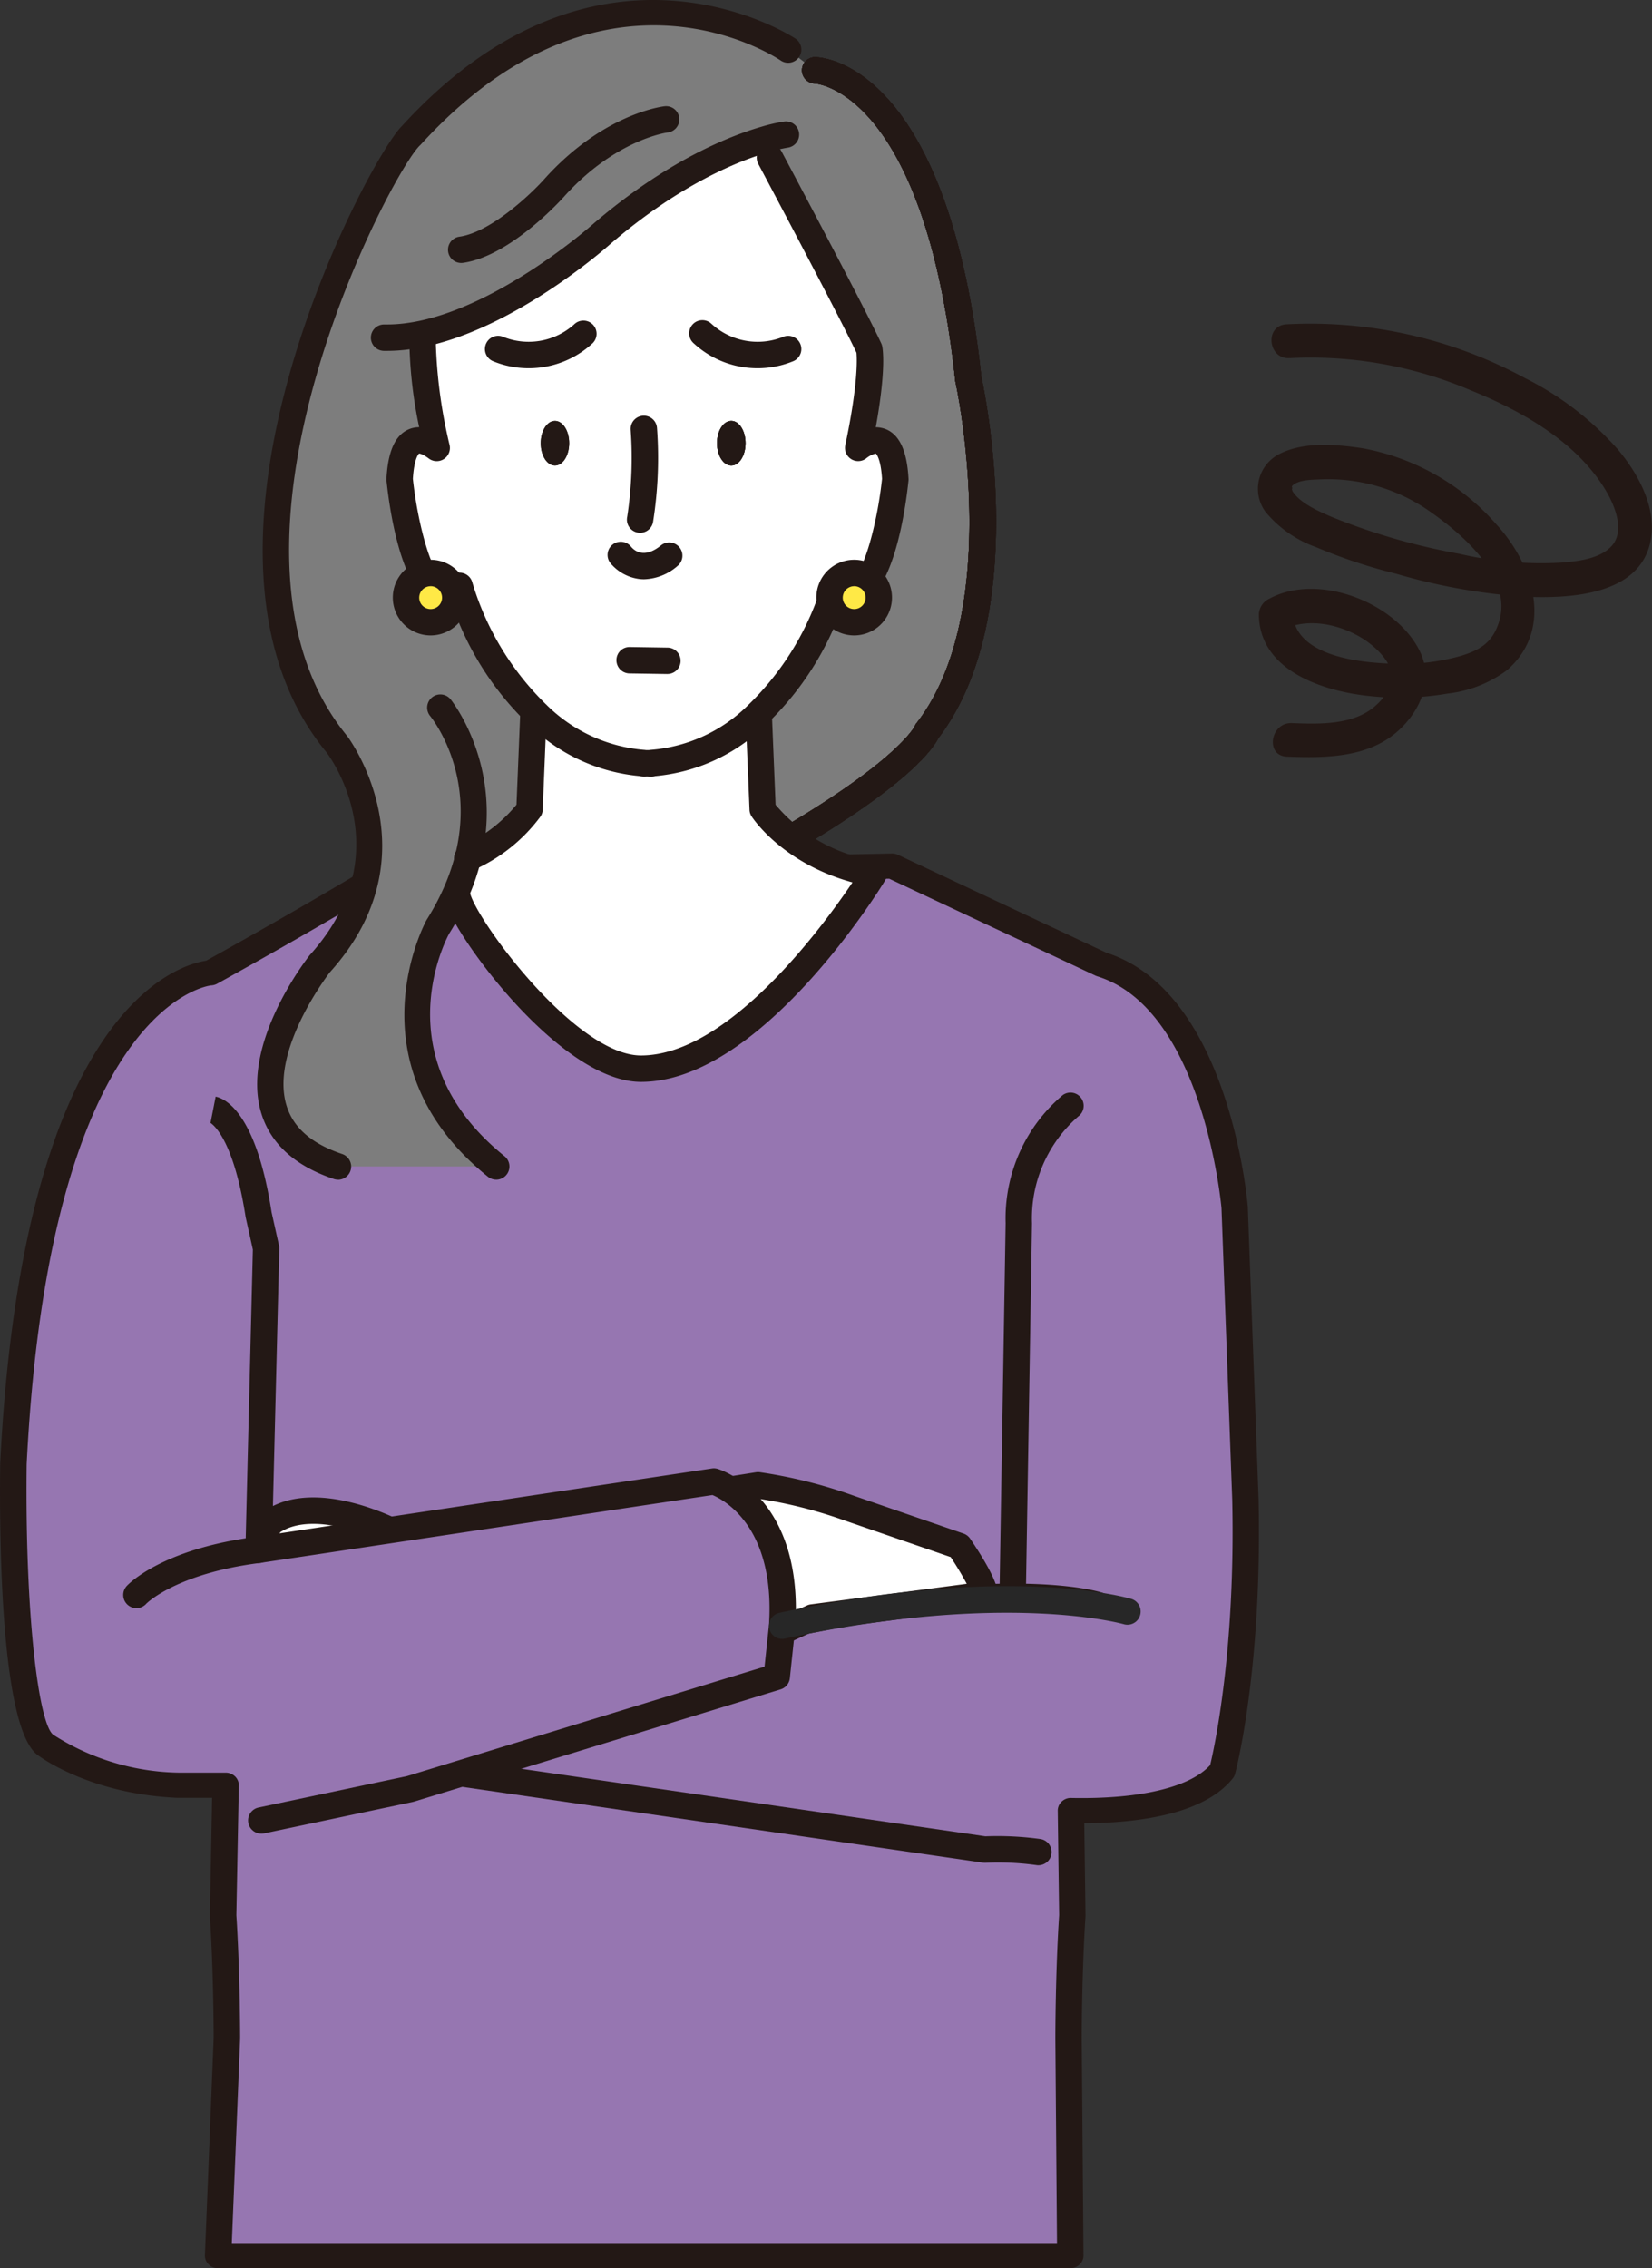 <svg xmlns="http://www.w3.org/2000/svg" width="147.75" height="202.794"><rect width="100%" height="100%" fill="#333333" stroke="none"/><g data-name="Group 31197"><g data-name="Group 29109"><g data-name="Group 29108"><g data-name="Group 29092"><path data-name="Path 98942" d="M1.195 131.39s-.277 23.489 2.938 25.394c0 0 4.281 3.263 11.744 3.59h4.294l-.221 11.747c.34 5.221.339 11.094.339 11.094l-.78 19.579H95.72l-.156-19.579s0-5.873.339-11.094l-.126-9.464c2.554.05 10.651.042 13.539-3.589 0 0 2.406-9.138 2.067-24.476l-.96-26.3s-1.544-18.684-11.91-21.938l-18.715-8.865-6.576.136s-3.2 3.256-15.649 4.3c-12.444-1.043-14.692-4.3-14.692-4.3l-7.531-.136s-6.634 4.1-16.528 9.624c-.003.001-15.463.765-17.627 44.277z" fill="#9676b1"/><path data-name="Path 98943" d="M95.719 202.793H19.507a1.2 1.2 0 0 1-.85-.345 1.1 1.1 0 0 1-.329-.823l.781-19.411c0-.015 0-5.8-.338-10.886v-.091l.2-10.5h-3.092c-7.486-.323-11.915-3.391-12.432-3.769-3.348-2.192-3.515-18.96-3.43-26.1v-.041c2.046-40.786 16.04-44.585 18.421-44.934 9.64-5.342 16.207-9.359 16.272-9.4a1.45 1.45 0 0 1 .66-.179l7.531.135a1.2 1.2 0 0 1 .962.5s2.392 2.8 13.709 3.755c11.561-.976 14.774-3.89 14.806-3.92a1.257 1.257 0 0 1 .818-.338l6.575-.135a1.252 1.252 0 0 1 .547.116l18.642 8.756c10.913 3.485 12.573 21.92 12.639 22.7l.963 26.125c.34 15.2-2 24.205-2.1 24.582a1.114 1.114 0 0 1-.207.408c-2.576 3.211-8.412 3.984-13.281 4.01l.11 8.234v.083c-.334 5.083-.337 10.871-.337 10.93l.156 19.4a1.1 1.1 0 0 1-.342.8 1.207 1.207 0 0 1-.842.338zm-74.985-2.25h73.8l-.146-18.279c0-.067 0-5.893.338-11.036l-.125-9.341a1.1 1.1 0 0 1 .349-.812 1.161 1.161 0 0 1 .855-.326c6.132.123 10.63-.949 12.428-2.942.36-1.5 2.276-10.2 1.973-23.734l-.959-26.06c-.013-.128-1.6-17.766-11.1-20.72a1.155 1.155 0 0 1-.156-.06l-18.457-8.668-5.856.121c-1.23.94-5.37 3.383-16 4.267a1.247 1.247 0 0 1-.2 0c-10.26-.853-13.95-3.208-15.118-4.267l-6.669-.12c-1.413.857-7.64 4.606-16.269 9.384a1.22 1.22 0 0 1-.531.15c-.129.01-14.433 1.583-16.506 42.808-.161 13.777 1.11 23.282 2.383 24.19a.8.8 0 0 1 .108.072 21.4 21.4 0 0 0 11.065 3.315h4.24a1.213 1.213 0 0 1 .843.337 1.1 1.1 0 0 1 .337.809l-.221 11.6c.336 5.141.338 10.966.338 11.024z" fill="#231815"/></g><path data-name="Path 98944" d="M90.565 144.152h-.019a1.181 1.181 0 0 1-1.161-1.2l.555-33.588a14.419 14.419 0 0 1 5.1-11.45 1.18 1.18 0 1 1 1.4 1.9 12.09 12.09 0 0 0-4.142 9.566l-.554 33.607a1.179 1.179 0 0 1-1.179 1.165z" fill="#231815"/><g data-name="Group 29093"><path data-name="Path 98945" d="M98.228 143.523s-7.913-2.583-28.272 1.828l-14.084 2.894-14.417 10.338 46.643 6.786a24.945 24.945 0 0 1 4.784.221" fill="#9676b1"/><path data-name="Path 98946" d="M92.883 166.766a1.023 1.023 0 0 1-.132-.007 25.029 25.029 0 0 0-4.528-.221 1.409 1.409 0 0 1-.3-.006l-46.643-6.786a1.179 1.179 0 0 1-.518-2.126l14.417-10.338a1.171 1.171 0 0 1 .45-.2l14.084-2.894c20.423-4.424 28.542-1.9 28.876-1.794a1.181 1.181 0 0 1-.727 2.247c-.093-.029-8.006-2.4-27.662 1.856l-13.85 2.847-11.834 8.487 43.612 6.345a28.484 28.484 0 0 1 4.878.236 1.18 1.18 0 0 1-.128 2.352z" fill="#231815"/></g><g data-name="Group 29094"><path data-name="Path 98947" d="M35.686 137.207s-7.465-4.072-11.535-1.018c0 0-3.054 5.429 1.017 5.429" fill="#fff"/><path data-name="Path 98948" d="M25.167 142.798a3.065 3.065 0 0 1-2.883-1.41c-1.171-2 .492-5.165.837-5.779a1.192 1.192 0 0 1 .321-.365c4.627-3.47 12.477.744 12.809.926a1.18 1.18 0 0 1-1.13 2.073c-1.85-1.005-7.178-3.133-10.063-1.25-.6 1.165-1.036 2.692-.735 3.2.127.218.633.242.844.242a1.18 1.18 0 1 1 0 2.36z" fill="#231815"/></g><g data-name="Group 29095"><path data-name="Path 98949" d="M61.359 133.813l6.446-1.017a42.666 42.666 0 0 1 8.143 2.035l9.84 3.393s2.443 3.6 2.254 4.355l-15.381 2.028-2.16.989s-10.5-7.372-9.142-11.783z" fill="#fff"/><path data-name="Path 98950" d="M70.502 146.777a1.181 1.181 0 0 1-.679-.214c-1.871-1.314-11.125-8.119-9.592-13.1a1.178 1.178 0 0 1 .943-.818l6.447-1.018a1.268 1.268 0 0 1 .351 0 43.406 43.406 0 0 1 8.414 2.107l9.787 3.374a1.181 1.181 0 0 1 .592.453c2.739 4.037 2.517 4.925 2.422 5.3a1.182 1.182 0 0 1-.99.884l-15.2 2.005-2 .915a1.178 1.178 0 0 1-.495.112zm-8.081-11.937c.194 2.516 4.579 6.74 8.212 9.4l1.538-.7a1.146 1.146 0 0 1 .336-.1l13.955-1.841a30.514 30.514 0 0 0-1.435-2.387l-9.465-3.264a41.006 41.006 0 0 0-7.754-1.956zm24.455 7.706z" fill="#231815"/></g><g data-name="Group 29096"><path data-name="Path 98951" d="M12.222 142.58s2.768-3 10.911-4.017l40.715-6.108s6.786 2.037 6.107 12.895l-.485 4.559-32.767 10.03-13.336 2.821" fill="#9676b1"/><path data-name="Path 98952" d="M23.367 163.938a1.181 1.181 0 0 1-.243-2.336l13.284-2.81 31.972-9.786.4-3.784c.541-8.68-4.005-11.113-5.058-11.557l-40.417 6.062c-7.534.943-10.194 3.624-10.219 3.65a1.18 1.18 0 1 1-1.734-1.6c.124-.135 3.156-3.326 11.631-4.385l40.687-6.1a1.171 1.171 0 0 1 .515.037c.314.094 7.674 2.439 6.946 14.1l-.489 4.611a1.18 1.18 0 0 1-.828 1l-32.767 10.03c-.033.01-.068.019-.1.027l-13.336 2.82a1.166 1.166 0 0 1-.244.021z" fill="#231815"/></g><path data-name="Path 98953" d="M69.954 146.53a1.18 1.18 0 0 1-.248-2.333c20.418-4.426 31.056-1.372 31.5-1.24a1.181 1.181 0 0 1-.673 2.263c-.1-.031-10.575-3-30.328 1.282a1.12 1.12 0 0 1-.251.028z" fill="#272727"/><path data-name="Path 98954" d="M23.133 139.743h-.03a1.18 1.18 0 0 1-1.151-1.209l.664-26.81-.647-2.912c-1.165-7.549-3.221-8.469-3.241-8.477a.309.309 0 0 0 .106.028l.454-2.316c.824.161 3.623 1.384 5 10.329l.664 2.977a1.224 1.224 0 0 1 .028.286l-.667 26.954a1.18 1.18 0 0 1-1.18 1.15z" fill="#231815"/><g data-name="Group 29107"><path data-name="Path 98955" d="M71.229 74.647c10.559-6.3 11.671-9.262 11.671-9.262 8.337-10.745 3.7-31.495 3.7-31.495-2.963-27.6-13.708-27.6-13.708-27.6l-2.409-1.853S53.995-6.782 36.767 12.113c-2.409 2.223-21.261 36.661-6.627 54.446a15.285 15.285 0 0 1-1.524 19.575s-11 13.894 1.6 18.155h14.155s-14.419-12.8-1.243-28.162" fill="#7d7d7d"/><g data-name="Group 29097"><path data-name="Path 98956" d="M40.917 80.22c.8 2.9 9.9 15.326 16.408 15.326 10.182 0 20.826-17.422 20.826-17.422-7.083-1.327-9.94-5.775-9.94-5.775l-.684-16.8-9.738 6.86-9.738-6.86-.684 16.8a13.794 13.794 0 0 1-5.6 4.408" fill="#fff"/><path data-name="Path 98957" d="M57.326 96.726c-7.191 0-16.665-13.017-17.546-16.19a1.181 1.181 0 1 1 2.276-.631c.716 2.584 9.486 14.461 15.27 14.461 7.792 0 16.2-11.44 18.916-15.472-6.274-1.728-8.905-5.724-9.023-5.907a1.176 1.176 0 0 1-.186-.59l-.6-14.635-7.968 5.612a1.177 1.177 0 0 1-1.359 0l-7.968-5.612-.6 14.635a1.168 1.168 0 0 1-.186.59 14.931 14.931 0 0 1-6.1 4.842 1.181 1.181 0 0 1-.989-2.144 13.46 13.46 0 0 0 4.932-3.741l.669-16.443a1.179 1.179 0 0 1 1.859-.916l9.058 6.381 9.058-6.381a1.179 1.179 0 0 1 1.858.916l.669 16.449a14.577 14.577 0 0 0 8.993 5.015 1.179 1.179 0 0 1 .789 1.774c-.437.735-11.103 17.987-21.822 17.987z" fill="#231815"/></g><path data-name="Path 98958" d="M44.38 105.468a1.182 1.182 0 0 1-.74-.261c-12.5-10.073-5.565-22.822-5.493-22.949 6.543-10.395.583-17.927.326-18.242a1.18 1.18 0 0 1 1.823-1.5c.074.09 7.326 9.122-.12 20.947-.218.4-5.973 11.106 4.946 19.906a1.18 1.18 0 0 1-.741 2.1z" fill="#231815"/><path data-name="Path 98959" d="M77.727 31.204s.318-1.15.089 1.564a58.831 58.831 0 0 1-1.077 7.287c1.217-.917 3.075-1.582 3.317 2.786 0 0-1.355 13.175-5.354 9.545a26.937 26.937 0 0 1-6.988 11.517 15.044 15.044 0 0 1-9.468 4.326v.031c-.121 0-.231-.013-.351-.015s-.227.015-.348.015v-.031a15.052 15.052 0 0 1-9.47-4.326 26.938 26.938 0 0 1-6.985-11.517c-4 3.63-5.356-9.545-5.356-9.545.24-4.368 2.1-3.7 3.316-2.786a44.643 44.643 0 0 1-1.273-10.05l7.695-2.564s14.818-10.608 15.5-11.98l7.495-2.837 6 13.609s2.742 4.455 3.258 4.971z" fill="#fff"/><path data-name="Path 98960" d="M58.247 69.44c-.089 0-.172 0-.258-.008l-.11-.006h-.071a1.723 1.723 0 0 1-.6-.041 16.215 16.215 0 0 1-9.956-4.644 26.728 26.728 0 0 1-6.8-10.64 2.5 2.5 0 0 1-1.586-.073c-3.049-1.167-4.06-8.769-4.3-11.069a1.148 1.148 0 0 1 0-.187c.131-2.392.761-3.819 1.926-4.36a2.328 2.328 0 0 1 .988-.216h.01a40.174 40.174 0 0 1-.883-8.253 1.18 1.18 0 1 1 2.358.115 44.579 44.579 0 0 0 1.249 9.749 1.18 1.18 0 0 1-1.865 1.186c-.512-.385-.815-.454-.876-.436.007 0-.428.331-.545 2.252.419 3.939 1.656 8.583 2.783 9.013.131.049.392-.13.6-.316a1.18 1.18 0 0 1 1.913.5 25.3 25.3 0 0 0 6.657 11.013c.026.024.052.048.075.074a13.994 13.994 0 0 0 8.666 3.948 1.216 1.216 0 0 1 .154.018h.266a1.037 1.037 0 0 1 .152-.019 13.863 13.863 0 0 0 8.664-3.947 1.09 1.09 0 0 1 .076-.076 25.3 25.3 0 0 0 6.659-11.013 1.18 1.18 0 0 1 1.913-.5c.2.186.47.366.6.316 1.129-.431 2.365-5.075 2.781-9.012-.12-1.932-.559-2.257-.563-2.259a2.1 2.1 0 0 0-.861.441 1.18 1.18 0 0 1-1.864-1.187c1.161-5.5 1.048-7.77 1-8.268-1.62-3.444-8.73-16.781-8.8-16.918a1.181 1.181 0 0 1 2.083-1.111c.3.569 7.443 13.962 8.936 17.2a1.186 1.186 0 0 1 .082.242c.046.21.375 2.024-.573 7.25a2.489 2.489 0 0 1 1 .215c1.163.541 1.794 1.967 1.927 4.36a1.152 1.152 0 0 1 0 .186c-.237 2.3-1.246 9.9-4.3 11.07a2.483 2.483 0 0 1-1.586.073 26.728 26.728 0 0 1-6.806 10.641 16.2 16.2 0 0 1-9.965 4.645 1.114 1.114 0 0 1-.35.052z" fill="#231815"/><path data-name="Path 98961" d="M59.681 60.261h-.018l-3.368-.052a1.18 1.18 0 0 1-1.162-1.2 1.167 1.167 0 0 1 1.2-1.162l3.368.052a1.18 1.18 0 0 1-.017 2.36z" fill="#231815"/><path data-name="Path 98962" d="M57.253 47.638a1.227 1.227 0 0 1-.256-.028 1.181 1.181 0 0 1-.9-1.408 34.928 34.928 0 0 0 .309-7.772 1.18 1.18 0 0 1 2.355-.167 36.653 36.653 0 0 1-.36 8.451 1.18 1.18 0 0 1-1.148.924z" fill="#231815"/><path data-name="Path 98963" d="M57.611 51.791a3.676 3.676 0 0 1-.438-.025 4.038 4.038 0 0 1-2.593-1.436 1.18 1.18 0 0 1 1.857-1.456c.309.373 1.186 1.1 2.675-.11a1.18 1.18 0 0 1 1.486 1.834 4.746 4.746 0 0 1-2.987 1.193z" fill="#231815"/><path data-name="Path 98964" d="M71.23 75.827a1.18 1.18 0 0 1-.605-2.193c9.756-5.82 11.177-8.681 11.19-8.708a.87.87 0 0 1 .153-.265c7.905-10.187 3.53-30.311 3.486-30.513a1.176 1.176 0 0 1-.022-.132C82.649 8.088 72.976 7.471 72.878 7.468a1.19 1.19 0 0 1-1.152-1.2 1.172 1.172 0 0 1 1.171-1.16c.481 0 11.823.322 14.874 28.591.336 1.54 4.456 21.418-3.854 32.3-.455.913-2.583 3.995-12.084 9.661a1.167 1.167 0 0 1-.603.167z" fill="#231815"/><path data-name="Path 98965" d="M71.23 75.827a1.18 1.18 0 0 1-.605-2.193c9.756-5.82 11.177-8.681 11.19-8.708a.87.87 0 0 1 .153-.265c7.905-10.187 3.53-30.311 3.486-30.513a1.176 1.176 0 0 1-.022-.132C82.649 8.088 72.976 7.471 72.878 7.468a1.19 1.19 0 0 1-1.152-1.2 1.172 1.172 0 0 1 1.171-1.16c.481 0 11.823.322 14.874 28.591.336 1.54 4.456 21.418-3.854 32.3-.455.913-2.583 3.995-12.084 9.661a1.167 1.167 0 0 1-.603.167z" fill="#231815"/><g data-name="Group 29098"><path data-name="Path 98966" d="M48.36 39.622c0 1.11.568 2 1.273 2s1.274-.893 1.274-2-.569-1.993-1.274-1.993-1.273.897-1.273 1.993z" fill="#231815"/></g><g data-name="Group 29099"><path data-name="Path 98967" d="M66.676 39.622c0 1.11-.568 2-1.272 2s-1.275-.893-1.275-2 .57-1.993 1.275-1.993 1.272.897 1.272 1.993z" fill="#231815"/></g><path data-name="Path 98968" d="M30.226 105.468a1.171 1.171 0 0 1-.378-.062c-3.5-1.182-5.682-3.182-6.5-5.946-1.823-6.162 4.1-13.741 4.349-14.061 8.222-9.111 1.789-17.763 1.512-18.126-14.905-18.113 3.721-53.035 6.719-55.985C53.628-8.1 70.981 3.341 71.154 3.46a1.18 1.18 0 1 1-1.327 1.952c-.639-.431-15.881-10.38-32.181 7.5a1.222 1.222 0 0 1-.072.072c-2.588 2.389-20.312 36.063-6.516 52.829.107.138 7.913 10.625-1.559 21.117 0 .008-5.366 6.883-3.886 11.871.6 2.009 2.228 3.441 4.991 4.375a1.181 1.181 0 0 1-.378 2.3z" fill="#231815"/><path data-name="Path 98969" d="M71.23 75.827a1.18 1.18 0 0 1-.605-2.193c9.756-5.82 11.177-8.681 11.19-8.708a.87.87 0 0 1 .153-.265c7.905-10.187 3.53-30.311 3.486-30.513a1.176 1.176 0 0 1-.022-.132C82.649 8.088 72.976 7.471 72.878 7.468a1.19 1.19 0 0 1-1.152-1.2 1.172 1.172 0 0 1 1.171-1.16c.481 0 11.823.322 14.874 28.591.336 1.54 4.456 21.418-3.854 32.3-.455.913-2.583 3.995-12.084 9.661a1.167 1.167 0 0 1-.603.167z" fill="#231815"/><path data-name="Path 98970" d="M34.622 31.369h-.283a1.18 1.18 0 0 1 .023-2.36h.264c8.286 0 18.3-8.874 18.4-8.966 6.638-5.708 12.291-7.908 15.071-8.711a14.945 14.945 0 0 1 2.053-.471 1.18 1.18 0 0 1 .306 2.34 13.445 13.445 0 0 0-1.7.4c-2.6.75-7.889 2.817-14.171 8.218-.424.377-10.783 9.548-19.963 9.55z" fill="#231815"/><g data-name="Group 29101"><g data-name="Group 29100"><path data-name="Path 98971" d="M40.717 53.428a2.2 2.2 0 1 1-2.2-2.2 2.2 2.2 0 0 1 2.2 2.2z" fill="#ffe946"/><path data-name="Path 98972" d="M38.515 56.811a3.382 3.382 0 1 1 3.381-3.381 3.386 3.386 0 0 1-3.381 3.381zm0-4.4a1.022 1.022 0 1 0 1.022 1.022 1.025 1.025 0 0 0-1.022-1.025z" fill="#231815"/></g></g><g data-name="Group 29103"><g data-name="Group 29102"><path data-name="Path 98973" d="M78.598 53.428a2.2 2.2 0 1 1-2.2-2.2 2.2 2.2 0 0 1 2.2 2.2z" fill="#ffe946"/><path data-name="Path 98974" d="M76.396 56.811a3.382 3.382 0 1 1 3.381-3.381 3.386 3.386 0 0 1-3.381 3.381zm0-4.4a1.022 1.022 0 1 0 1.022 1.022 1.024 1.024 0 0 0-1.022-1.025z" fill="#231815"/></g></g><path data-name="Path 98975" d="M41.255 23.51a1.18 1.18 0 0 1-.167-2.349c2.838-.406 6.456-3.868 7.612-5.167 5.241-5.823 10.522-6.47 10.744-6.494a1.18 1.18 0 0 1 .266 2.346c-.046.005-4.655.615-9.251 5.722-.188.212-4.772 5.32-9.036 5.931a1.307 1.307 0 0 1-.168.011z" fill="#231815"/><path data-name="Path 98976" d="M71.23 75.827a1.18 1.18 0 0 1-.605-2.193c9.756-5.82 11.177-8.681 11.19-8.708a.87.87 0 0 1 .153-.265c7.905-10.187 3.53-30.311 3.486-30.513a1.176 1.176 0 0 1-.022-.132C82.649 8.088 72.976 7.471 72.878 7.468a1.19 1.19 0 0 1-1.152-1.2 1.172 1.172 0 0 1 1.171-1.16c.481 0 11.823.322 14.874 28.591.336 1.54 4.456 21.418-3.854 32.3-.455.913-2.583 3.995-12.084 9.661a1.167 1.167 0 0 1-.603.167z" fill="#231815"/><path data-name="Path 98977" d="M71.23 75.827a1.18 1.18 0 0 1-.605-2.193c9.756-5.82 11.177-8.681 11.19-8.708a.87.87 0 0 1 .153-.265c7.905-10.187 3.53-30.311 3.486-30.513a1.176 1.176 0 0 1-.022-.132C82.649 8.088 72.976 7.471 72.878 7.468a1.19 1.19 0 0 1-1.152-1.2 1.172 1.172 0 0 1 1.171-1.16c.481 0 11.823.322 14.874 28.591.336 1.54 4.456 21.418-3.854 32.3-.455.913-2.583 3.995-12.084 9.661a1.167 1.167 0 0 1-.603.167z" fill="#231815"/><g data-name="Group 29104" fill="#231815"><path data-name="Path 98978" d="M48.361 39.622c0 1.11.567 2 1.272 2s1.274-.893 1.274-2-.569-1.993-1.274-1.993-1.272.897-1.272 1.993z"/><path data-name="Path 98979" d="M47.321 32.92a8.329 8.329 0 0 1-3.266-.644 1.18 1.18 0 0 1 .99-2.143 6.1 6.1 0 0 0 6.375-1.195 1.18 1.18 0 0 1 1.561 1.769 8.382 8.382 0 0 1-5.66 2.213z"/></g><g data-name="Group 29105" fill="#231815"><path data-name="Path 98980" d="M66.68 39.622c0 1.11-.569 2-1.272 2s-1.276-.893-1.276-2 .569-1.993 1.276-1.993 1.272.897 1.272 1.993z"/><path data-name="Path 98981" d="M67.719 32.92a8.38 8.38 0 0 1-5.66-2.212 1.18 1.18 0 1 1 1.561-1.769 6.106 6.106 0 0 0 6.376 1.195 1.18 1.18 0 0 1 .989 2.143 8.329 8.329 0 0 1-3.266.643z"/></g><g data-name="Group 29106"><path data-name="Path 98982" d="M66.677 39.622c0 1.11-.568 2-1.27 2s-1.279-.893-1.279-2 .572-1.993 1.279-1.993 1.27.897 1.27 1.993z" fill="#231815"/></g></g></g><path data-name="Path 98983" d="M115.369 32.019a36.512 36.512 0 0 1 16.153 2.87c4.583 1.851 9.548 4.634 12.133 9.028.776 1.32 1.7 3.57.477 4.907-1.049 1.148-3.015 1.355-4.464 1.475a32.315 32.315 0 0 1-9.169-.791 57.288 57.288 0 0 1-11.489-3.332c-1.2-.523-2.726-1.2-3.407-2.249.036.055-.068-.146-.049-.194.067-.172-.061-.2.009-.281.5-.566 1.791-.556 2.461-.59a15.8 15.8 0 0 1 10.086 3.026c2.794 1.978 7.2 5.79 5.954 9.725-.57 1.8-1.638 2.478-3.365 3.015a19.152 19.152 0 0 1-6.027.711c-2.914-.067-8.932-.628-9.054-4.577l-.943 1.579c2.907-1.562 7.367.016 9.227 2.606 1.076 1.5.443 2.99-.9 4.169-1.969 1.734-5.009 1.626-7.461 1.533-1.935-.072-2.4 2.929-.446 3 3.46.13 7.344.123 10.043-2.392 1.994-1.856 3.1-4.574 1.8-7.128-2.179-4.292-9.043-6.95-13.4-4.608a1.607 1.607 0 0 0-.943 1.579c.147 4.809 5.581 6.628 9.559 7.092a25.28 25.28 0 0 0 7.308-.182 10.96 10.96 0 0 0 5.342-2.108c4.229-3.717 2.295-9.487-.98-13.026a20.853 20.853 0 0 0-11.961-6.8c-2.349-.352-5.253-.612-7.439.516a3.481 3.481 0 0 0-1.243 5.169 10.346 10.346 0 0 0 4.5 3.148 48.13 48.13 0 0 0 7.17 2.384 53.623 53.623 0 0 0 11.565 2.062c3.907.156 10.173-.087 11.193-4.925.622-2.957-1.075-6.06-2.913-8.248a27.436 27.436 0 0 0-8.29-6.372 40.361 40.361 0 0 0-21.387-4.812c-1.952.147-1.6 3.163.34 3.017z" fill="#231815"/></g></g></svg>